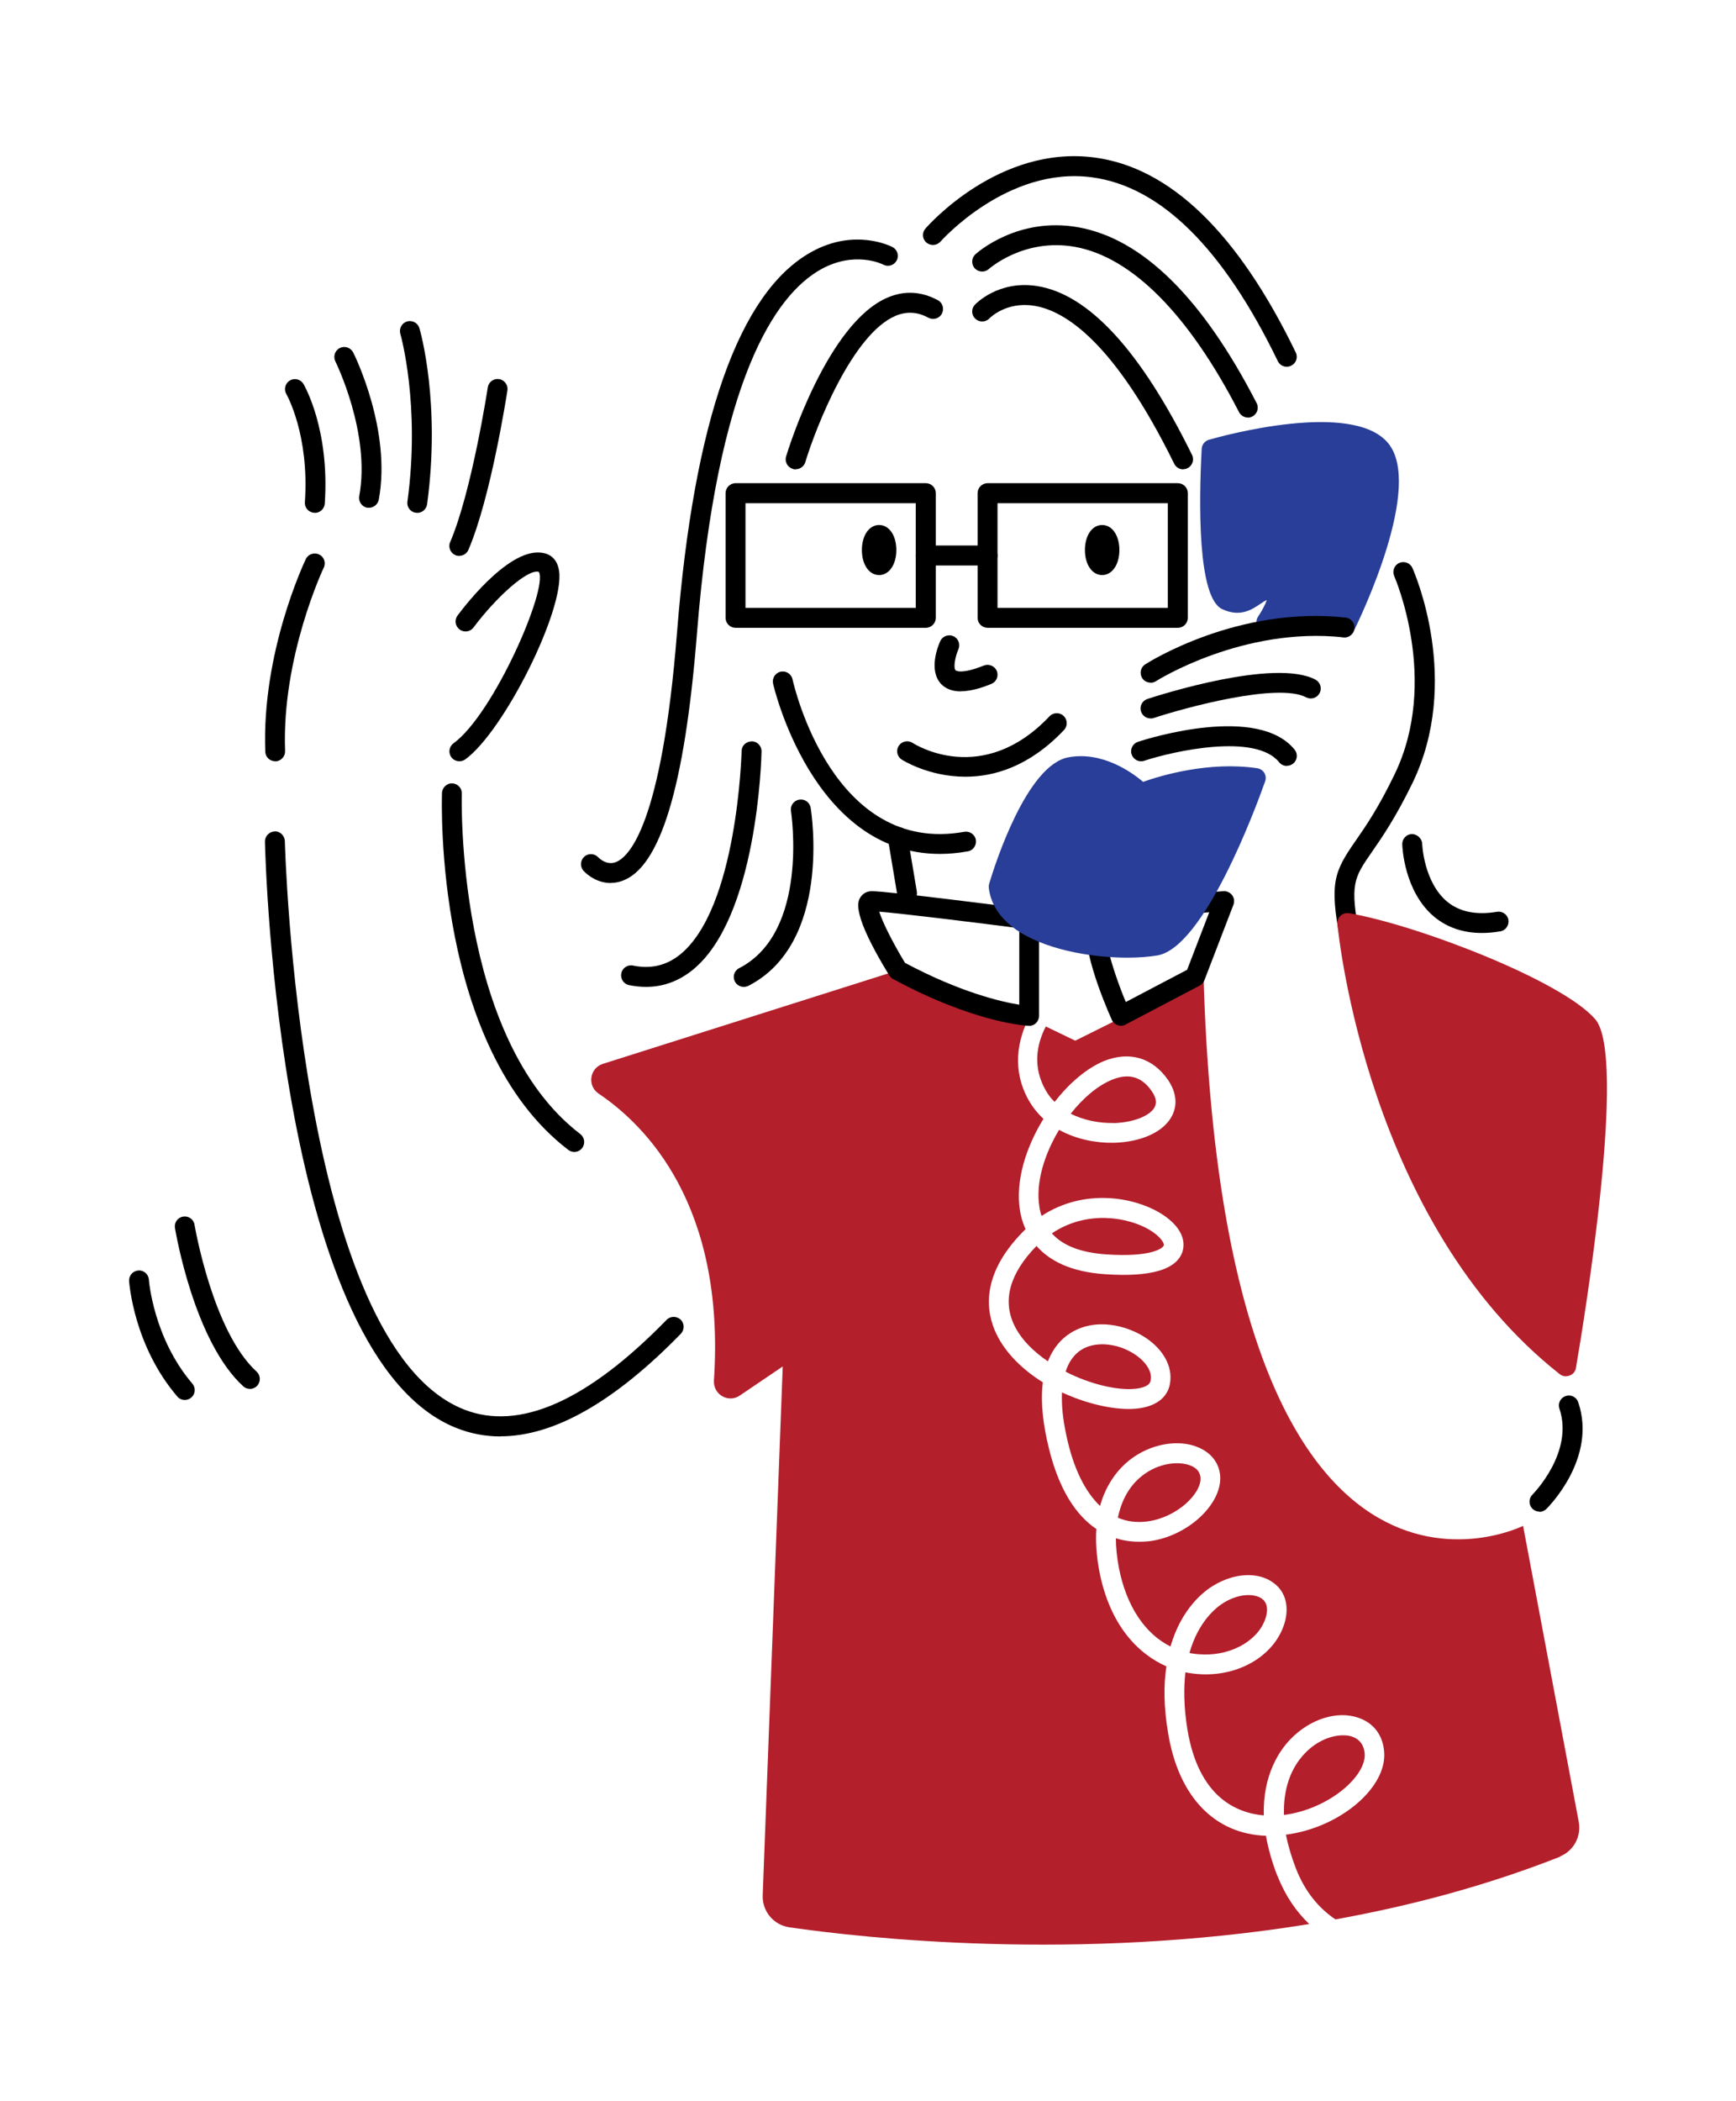<?xml version="1.0" encoding="UTF-8"?>
<svg id="Layer_1" xmlns="http://www.w3.org/2000/svg" version="1.1" viewBox="0 0 149.13 180.44">
  <!-- Generator: Adobe Illustrator 30.1.0, SVG Export Plug-In . SVG Version: 2.1.1 Build 136)  -->
  <defs>
    <style>
      .st0 {
        fill: none;
      }

      .st1 {
        fill: #293e98;
      }

      .st2 {
        fill: #b41f2c;
      }
    </style>
  </defs>
  <path d="M23.64,65.38c-.46,0-.84-.36-.85-.82-.32-8.5,3.33-16.22,3.48-16.54.2-.43.72-.6,1.14-.4.43.2.61.71.4,1.14-.04.08-3.62,7.67-3.32,15.74.02.47-.35.87-.82.89h-.03,0Z"/>
  <path d="M27.04,44.04h-.06c-.47-.03-.83-.44-.79-.91.4-5.8-1.57-9.24-1.59-9.28-.24-.41-.1-.93.3-1.17.4-.24.93-.11,1.17.3.09.16,2.26,3.9,1.83,10.27-.03.45-.41.8-.85.8h0Z"/>
  <path d="M31.71,43.61h-.16c-.47-.09-.77-.53-.69-1,1-5.38-2.02-11.51-2.05-11.57-.21-.42-.04-.94.38-1.15s.93-.04,1.15.38c.14.27,3.3,6.7,2.2,12.64-.08.41-.44.7-.84.7h.01Z"/>
  <path d="M35.85,44.04h-.12c-.47-.06-.8-.49-.73-.96,1.13-8.3-.59-14.35-.61-14.41-.13-.45.13-.93.58-1.06.46-.13.93.13,1.06.58.08.26,1.84,6.43.66,15.12-.06.43-.43.74-.85.74h0Z"/>
  <path d="M39.46,47.75c-.11,0-.23-.02-.34-.07-.43-.19-.64-.69-.45-1.12,1.85-4.31,3.22-13.19,3.23-13.28.07-.47.5-.79.97-.72s.79.51.72.97c-.06.37-1.42,9.19-3.35,13.69-.14.32-.45.52-.79.52h0Z"/>
  <path d="M39.46,65.38c-.26,0-.53-.12-.69-.35-.28-.38-.19-.92.19-1.19,3.46-2.52,8.15-13.34,7.33-14.72-.95-.3-3.69,2.2-5.61,4.77-.28.38-.82.46-1.2.17-.38-.28-.46-.82-.17-1.2.79-1.06,4.88-6.31,7.67-5.28.33.12.91.47,1.05,1.47.47,3.32-4.73,13.75-8.06,16.17-.15.11-.33.16-.5.16,0,0,0,0-.01,0Z"/>
  <path d="M49.34,98.94c-.18,0-.36-.06-.52-.18-11.48-8.77-10.88-29.77-10.85-30.66.02-.47.44-.85.88-.82.47.02.84.41.82.88,0,.21-.59,21.01,10.18,29.24.37.29.45.82.16,1.2-.17.22-.42.34-.68.34h0Z"/>
  <path d="M42.99,123.37c-1.3,0-2.55-.24-3.75-.71-15.29-6.02-16.44-48.56-16.48-50.37-.01-.47.36-.86.83-.88.46-.04.86.36.88.83.01.43,1.16,43.21,15.4,48.82,4.74,1.86,10.59-.72,17.39-7.7.33-.34.87-.34,1.21-.02.34.33.34.87.02,1.21-5.71,5.86-10.91,8.81-15.5,8.81h0Z"/>
  <path d="M52.46,75.84c-1.07,0-1.93-.61-2.33-1.05-.32-.35-.29-.89.06-1.21.35-.32.89-.29,1.21.06.02.02.67.7,1.46.42,1.15-.4,3.98-3.14,5.3-19.75,1.45-18.25,5.34-29.25,11.56-32.68,3.72-2.06,6.82-.48,6.95-.41.42.22.58.74.36,1.15-.22.42-.73.58-1.15.36-.11-.06-2.47-1.21-5.37.41-3.89,2.18-8.9,9.38-10.64,31.29-1.05,13.17-3.16,20.12-6.46,21.24-.32.11-.63.16-.93.16h-.02,0Z"/>
  <path d="M55.5,84.76c-.47,0-.96-.05-1.46-.15-.46-.09-.76-.55-.67-1.01s.54-.77,1.01-.67c1.53.31,2.85,0,4.02-.93,4.96-3.97,5.3-17.35,5.31-17.49,0-.47.37-.82.87-.84.47,0,.85.4.84.87-.01.58-.36,14.32-5.95,18.79-1.19.95-2.52,1.43-3.97,1.43Z"/>
  <path d="M63.89,84.76c-.31,0-.61-.17-.76-.46-.22-.42-.05-.94.37-1.15,6.04-3.1,4.46-13.38,4.45-13.49-.08-.47.24-.91.71-.98.47-.08.91.24.98.71.08.47,1.8,11.61-5.35,15.28-.13.06-.26.09-.39.09,0,0,0,0-.01,0Z"/>
  <path d="M68.35,40.31c-.08,0-.16,0-.25-.04-.45-.14-.71-.61-.57-1.07.14-.47,3.53-11.51,8.78-13.67,1.43-.59,2.85-.5,4.25.25.42.22.57.74.35,1.16s-.74.57-1.16.35c-.93-.51-1.84-.56-2.78-.18-3.74,1.54-6.89,9.61-7.79,12.58-.11.37-.45.61-.82.61h0Z"/>
  <path d="M110.54,31.5c-.32,0-.62-.18-.77-.48-4.69-9.69-10.06-15-15.96-15.79-7.26-.98-12.96,5.46-13.02,5.52-.31.35-.85.39-1.21.08s-.39-.85-.08-1.2c.25-.29,6.35-7.19,14.53-6.1,6.5.86,12.32,6.49,17.28,16.74.21.43.03.94-.4,1.14-.12.06-.25.09-.37.09Z"/>
  <path d="M107.2,35.86c-.31,0-.61-.17-.76-.46-4.33-8.41-9.21-13.32-14.1-14.2-4.39-.78-7.36,1.88-7.39,1.9-.35.32-.89.29-1.21-.05-.32-.35-.29-.89.05-1.21.15-.13,3.63-3.25,8.84-2.32,5.52.99,10.67,6.07,15.32,15.1.22.42.05.94-.37,1.15-.13.07-.26.1-.39.1h0Z"/>
  <path d="M101.64,40.31c-.32,0-.62-.18-.77-.48-5.14-10.46-9.38-13.15-12.04-13.57-2.39-.38-3.78,1.03-3.84,1.09-.33.34-.87.35-1.21.02-.34-.32-.36-.86-.03-1.2.08-.09,2.02-2.1,5.29-1.61,4.46.67,8.95,5.55,13.36,14.51.21.42.03.94-.39,1.14-.12.06-.25.09-.38.09h0Z"/>
  <path d="M79.53,53.92h-16.34c-.47,0-.86-.38-.86-.86v-10.7c0-.47.38-.86.86-.86h16.34c.47,0,.86.38.86.86v10.7c0,.47-.38.86-.86.86ZM64.04,52.21h14.63v-8.99h-14.63v8.99Z"/>
  <path d="M101.18,53.92h-16.34c-.47,0-.86-.38-.86-.86v-10.7c0-.47.38-.86.86-.86h16.34c.47,0,.86.38.86.86v10.7c0,.47-.38.86-.86.86ZM85.69,52.21h14.63v-8.99h-14.63v8.99Z"/>
  <g>
    <ellipse cx="75.52" cy="47.24" rx=".62" ry="1.29"/>
    <path d="M75.52,49.39c-.86,0-1.48-.9-1.48-2.15s.62-2.15,1.48-2.15,1.48.9,1.48,2.15-.62,2.15-1.48,2.15Z"/>
  </g>
  <g>
    <ellipse cx="94.68" cy="47.24" rx=".62" ry="1.29"/>
    <path d="M94.68,49.39c-.86,0-1.48-.9-1.48-2.15s.62-2.15,1.48-2.15,1.48.9,1.48,2.15-.62,2.15-1.48,2.15Z"/>
  </g>
  <path d="M84.83,48.57h-5.3c-.47,0-.86-.38-.86-.86s.38-.86.86-.86h5.3c.47,0,.86.38.86.86s-.38.86-.86.86Z"/>
  <path d="M82.54,59.38c-.63,0-1.23-.16-1.68-.62-1.13-1.18-.28-3.28-.09-3.69.19-.43.7-.62,1.13-.43s.62.7.43,1.13c-.28.64-.45,1.58-.24,1.8,0,0,.41.4,2.43-.41.43-.17.94.04,1.11.47.18.44-.04.94-.47,1.11-.48.19-1.57.63-2.62.63h0Z"/>
  <path d="M82.93,66.71c-3.17,0-5.44-1.45-5.48-1.48-.39-.26-.5-.79-.24-1.18s.79-.5,1.18-.25c.24.16,6.02,3.79,11.77-2.28.32-.34.87-.36,1.21-.03.34.32.36.87.03,1.21-2.96,3.13-5.99,4.01-8.47,4.01Z"/>
  <path d="M80.73,73.34c-10.96,0-14.29-14.48-14.32-14.63-.1-.46.19-.92.65-1.02.46-.1.92.19,1.02.65.14.62,3.49,15.13,14.76,13.1.46-.08.91.23.99.69s-.23.91-.69.99c-.84.15-1.64.22-2.41.22Z"/>
  <path d="M77.92,77.56c-.41,0-.77-.3-.84-.71l-.81-4.84c-.08-.47.24-.91.7-.98.46-.08.91.24.98.7l.81,4.84c.08.47-.24.91-.7.98-.05,0-.09.01-.14.01Z"/>
  <path d="M115.97,81.43c-.4,0-.76-.28-.84-.69-.96-4.95-.49-5.91,1.31-8.51.83-1.19,1.96-2.82,3.34-5.68,3.92-8.04.03-16.98-.01-17.07-.19-.43,0-.94.43-1.13.43-.19.94,0,1.13.43.18.39,4.26,9.74-.01,18.51-1.45,2.97-2.62,4.66-3.48,5.9-1.54,2.22-1.9,2.75-1.04,7.21.09.46-.21.91-.68,1-.06.01-.11.02-.16.02h.01Z"/>
  <path d="M127.3,80.13c-1.59,0-2.96-.46-4.07-1.37-2.63-2.17-2.77-6.09-2.77-6.25-.01-.47.36-.86.83-.88.42.01.86.36.88.83,0,.03.13,3.32,2.16,4.99,1.06.87,2.5,1.16,4.27.86.46-.08.91.24.98.7s-.24.91-.7.98c-.55.09-1.07.14-1.58.14Z"/>
  <g>
    <path class="st2" d="M134.53,117.36s4.48-26.2,1.86-29.25-14.87-7.83-20.64-8.83c0,0,2.42,25.2,18.79,38.08h-.01Z"/>
    <path class="st2" d="M134.53,118.21c-.19,0-.38-.06-.53-.18-16.47-12.96-19.01-37.63-19.11-38.67-.03-.27.07-.53.27-.71s.47-.26.73-.22c5.89,1.02,18.32,5.81,21.15,9.11,2.74,3.2-.9,25.51-1.66,29.95-.05.3-.25.55-.54.65-.1.04-.2.06-.31.06h0ZM116.73,80.35c.7,4.9,4.2,24.28,17.19,35.41,1.74-10.65,3.36-25.28,1.81-27.1-2.22-2.59-12.8-6.94-19-8.31Z"/>
  </g>
  <g>
    <path class="st2" d="M97.49,119.28c-1.5.15-3.85-.39-5.95-1.47.26-.82.7-1.45,1.3-1.85,1.42-.92,3.49-.48,4.79.46.92.67,1.39,1.49,1.2,2.21-.12.48-.97.62-1.33.65h-.01Z"/>
    <path class="st2" d="M95.62,96.45c-1.15.02-2.48-.21-3.64-.8,1.08-1.37,2.34-2.43,3.56-2.92,1.42-.58,2.55-.26,3.4.99.55.79.32,1.21.26,1.35-.39.77-1.86,1.35-3.57,1.39h-.01Z"/>
    <path class="st2" d="M95.11,107.74c-2.21-.14-3.8-.74-4.75-1.81,3.01-2.03,6.53-1.39,8.38-.31.99.6,1.3,1.18,1.23,1.35-.09.27-1.15,1.01-4.86.77Z"/>
    <path class="st2" d="M98.58,130.67c-.91.12-1.76.02-2.55-.32.31-1.5.99-2.74,2.07-3.59,1.44-1.15,3.23-1.3,4.24-.86.5.22.75.56.79,1.01.09,1.37-2.03,3.42-4.55,3.76Z"/>
    <path class="st2" d="M103.34,142.09c-.39,0-.79-.05-1.16-.12.77-2.74,2.33-3.95,2.98-4.34,1.33-.8,2.63-.77,3.25-.32.41.31.53.8.36,1.49-.51,1.95-2.79,3.37-5.42,3.3h-.01Z"/>
    <path class="st2" d="M109.75,161.13c.67,1.71,1.61,3.06,2.72,4.12-19.97,3.25-38.29,1.2-44.66.28-1.36-.2-2.34-1.38-2.29-2.75l1.72-45.42-3.69,2.5c-.99.67-2.3-.1-2.22-1.3,1-15.02-5.84-21.9-9.9-24.63-1-.67-.79-2.19.36-2.56l25.34-8.03c4.36,3.92,11.29,3.92,11.29,3.92l.03.02c-1.08,2.09-1.52,4.63-.09,7.2.36.63.79,1.16,1.28,1.61-1.5,2.43-2.43,5.34-2.02,7.87.07.48.22,1.03.48,1.61l-.31.31c-3.52,3.64-3.13,6.75-2.19,8.7.82,1.69,2.29,3.08,3.98,4.14-.15,1.28-.09,2.91.36,4.96.91,4.26,2.55,6.5,4.24,7.64-.07,1.06,0,2.29.27,3.69.89,4.5,3.23,6.99,5.75,8.11-.24,1.57-.24,3.44.14,5.69.89,5.49,3.98,8.7,8.41,8.86.19,1.06.5,2.21.99,3.47h0Z"/>
    <path class="st2" d="M110.3,155.88c-.07-2.15.53-3.98,1.8-5.3,1.03-1.08,2.29-1.54,3.27-1.54.31,0,.56.03.8.12.63.22.99.7,1.06,1.42.19,1.92-3.03,4.79-6.93,5.3Z"/>
    <path class="st2" d="M134.03,159.46c-6.33,2.5-12.88,4.23-19.31,5.39-1.44-.97-2.62-2.39-3.39-4.36-.39-1.01-.68-1.98-.86-2.92h.02c4.63-.6,8.72-4.07,8.41-7.17-.12-1.39-.92-2.43-2.19-2.86-1.83-.65-4.19.1-5.87,1.85-.86.89-2.38,2.99-2.27,6.53-2.36-.21-5.61-1.57-6.57-7.4-.31-1.93-.32-3.54-.17-4.89.5.1.97.15,1.44.17,3.47.12,6.41-1.83,7.13-4.58.34-1.37-.02-2.57-1.01-3.28-1.28-.96-3.35-.86-5.15.24-.82.48-2.75,1.97-3.69,5.23-2.19-1.09-3.78-3.45-4.43-6.74-.17-.91-.26-1.76-.26-2.55,1.16.36,2.22.32,2.94.24,3.23-.44,6.16-3.15,6.02-5.57-.07-1.08-.72-1.97-1.81-2.45-1.74-.79-4.22-.34-6,1.08-.84.67-1.95,1.9-2.51,3.92-1.3-1.23-2.31-3.28-2.89-6.04-.31-1.4-.43-2.65-.38-3.71,2.29,1.06,4.74,1.56,6.41,1.39,2.07-.21,2.65-1.3,2.82-1.92.36-1.44-.34-2.94-1.86-4.04-1.73-1.23-4.57-1.9-6.72-.48-.7.46-1.4,1.2-1.86,2.38-1.25-.84-2.31-1.9-2.89-3.1-1.03-2.15-.39-4.45,1.91-6.81h0c1.06,1.21,2.87,2.24,5.95,2.43,3.9.26,6.12-.41,6.6-1.97.34-1.15-.39-2.38-2-3.33-2.24-1.32-6.46-2.1-10.11.29-.09-.24-.15-.5-.19-.77-.34-2.09.43-4.53,1.69-6.62,1.49.82,3.18,1.13,4.65,1.11,2.41-.05,4.36-.94,5.06-2.33.48-.94.36-2.03-.36-3.08-1.32-1.9-3.3-2.48-5.47-1.62-1.47.6-2.99,1.88-4.26,3.52-.31-.29-.56-.63-.79-1.03-1.11-1.98-.77-3.9.03-5.45l2.53,1.22,11.02-5.49c1.78,60.02,27.45,47.16,27.45,47.16l4.78,25.41c.24,1.26-.44,2.52-1.63,2.99h.04Z"/>
  </g>
  <path d="M132.25,129.83c-.22,0-.44-.09-.61-.25-.33-.34-.33-.88,0-1.21.04-.04,3.59-3.62,2.32-7.39-.15-.45.09-.93.54-1.08s.93.09,1.08.54c1.62,4.8-2.56,8.98-2.74,9.16-.17.16-.38.25-.6.25v-.02h.01Z"/>
  <path d="M21.48,119.29c-.21,0-.41-.07-.58-.22-4.22-3.85-5.8-13.2-5.87-13.6-.08-.47.24-.91.7-.98.47-.08.91.24.98.7.02.09,1.55,9.16,5.33,12.61.35.32.37.86.06,1.21-.17.18-.4.28-.63.28,0,0,.01,0,.01,0Z"/>
  <path d="M15.88,120.24c-.24,0-.48-.1-.65-.3-3.72-4.34-4.12-9.68-4.14-9.91-.03-.47.32-.88.79-.91.46-.05.88.32.91.79,0,.05.39,5.02,3.73,8.92.31.36.27.9-.09,1.2-.16.14-.36.21-.56.21,0,0,.01,0,.01,0Z"/>
  <path class="st0" d="M114.72,164.85c-.75.14-1.5.27-2.26.39"/>
  <path d="M88.41,88.1h-.04c-.19,0-4.64-.23-11.66-4.02-.13-.07-.24-.18-.32-.31-3.26-5.31-2.69-6.32-2.51-6.65.21-.37.58-.58,1.01-.58,1.43,0,12.38,1.41,13.62,1.57.43.06.75.42.75.85v8.29c0,.23-.1.46-.26.62-.16.15-.37.24-.59.24h0ZM77.73,82.69c4.77,2.54,8.27,3.35,9.83,3.6v-6.57c-3.33-.43-9.85-1.24-12.03-1.42.28.9,1.16,2.66,2.21,4.39h-.01Z"/>
  <path d="M96.29,88.1c-.09,0-.19-.02-.28-.05-.22-.08-.4-.24-.5-.46-.7-1.57-2.91-6.84-2.01-8.86.2-.45.54-.77.98-.92,2.05-.67,9.75-1.21,10.62-1.27.29-.02.57.11.75.35.17.23.21.54.11.81l-2.5,6.5c-.07.19-.22.35-.4.45l-6.38,3.35c-.12.07-.26.1-.4.1h0ZM103.88,78.35c-2.83.22-7.54.66-8.87,1.09-.34.51.43,3.56,1.7,6.62l5.27-2.77s1.9-4.94,1.9-4.94Z"/>
  <g>
    <path class="st1" d="M104.09,38.58s-.63,12.04,1.27,12.95,2.53-1.09,3.89-.91-.45,2.81-.45,2.81c0,0,4.98-.62,6.7.46,0,0,5.88-11.96,3.08-15.31-2.81-3.35-14.49,0-14.49,0Z"/>
    <path class="st1" d="M115.49,54.74c-.16,0-.32-.04-.46-.13-1.06-.67-4.33-.56-6.14-.33-.33.04-.66-.12-.84-.4-.17-.29-.16-.65.03-.93.32-.47.62-1.04.74-1.42-.15.07-.33.18-.56.34-.69.47-1.73,1.18-3.28.44-2.1-1-2-9.05-1.75-13.76.02-.36.27-.68.62-.78,1.25-.36,12.3-3.39,15.38.27,3.08,3.67-2.34,14.96-2.97,16.23-.11.22-.3.38-.53.45-.08.02-.15.03-.23.03h-.01ZM111.75,52.39c1.13,0,2.36.09,3.32.39,2.11-4.51,4.53-11.63,2.84-13.65-1.71-2.03-8.63-1.06-13.01.11-.26,5.7.12,10.9.85,11.54.61.29.9.12,1.55-.33.52-.35,1.16-.79,2.05-.68.53.07.92.35,1.12.8.24.54.11,1.22-.16,1.86.43-.03.92-.04,1.43-.04,0,0,.01,0,.01,0Z"/>
  </g>
  <g>
    <path class="st1" d="M85.8,76.15s2.9-9.68,6.16-10.27,6.07,2.26,6.07,2.26c0,0,4.98-2.04,9.87-1.31,0,0-4.89,13.76-8.6,14.39s-12.95-.36-13.49-5.07c0,0-.01,0-.01,0Z"/>
    <path class="st1" d="M96.85,82.25c-3.2,0-7.33-.73-9.77-2.56-1.26-.95-1.98-2.11-2.14-3.44-.01-.12,0-.23.03-.34.51-1.7,3.23-10.21,6.82-10.87,2.91-.53,5.44,1.29,6.41,2.11,1.43-.51,5.61-1.79,9.8-1.17.25.04.48.19.61.4.13.22.16.49.07.73-.84,2.38-5.26,14.27-9.26,14.95-.73.12-1.61.19-2.58.19,0,0,.01,0,.01,0ZM86.67,76.22c.14.79.61,1.48,1.44,2.1,2.65,1.99,8.21,2.53,11.03,2.06,2.08-.36,5.53-7.39,7.57-12.82-4.24-.29-8.32,1.35-8.37,1.37-.32.13-.69.05-.93-.19-.03-.03-2.54-2.51-5.3-2.02-1.86.34-4.27,5.69-5.44,9.5Z"/>
  </g>
  <path d="M98.84,58.63c-.28,0-.56-.14-.72-.39-.25-.4-.14-.93.26-1.18.32-.21,7.97-5.03,17.21-4.02.47.05.81.47.76.94s-.47.8-.94.76c-8.64-.94-16.03,3.71-16.1,3.76-.14.09-.3.14-.46.14h-.01Z"/>
  <path d="M98.83,61.7c-.36,0-.69-.23-.81-.59-.15-.45.1-.93.55-1.08,1.11-.36,10.94-3.5,14.43-1.66.42.22.58.74.36,1.16s-.74.58-1.16.36c-2.41-1.27-10.27.85-13.1,1.78-.09.03-.18.04-.27.04h0Z"/>
  <path d="M110.54,65.78c-.25,0-.5-.11-.66-.32-2.05-2.52-9.06-.95-11.59-.12-.45.15-.93-.1-1.08-.55-.15-.45.1-.93.55-1.08,1.04-.34,10.3-3.2,13.45.67.3.37.24.91-.12,1.2-.16.13-.35.19-.54.19h0Z"/>
</svg>